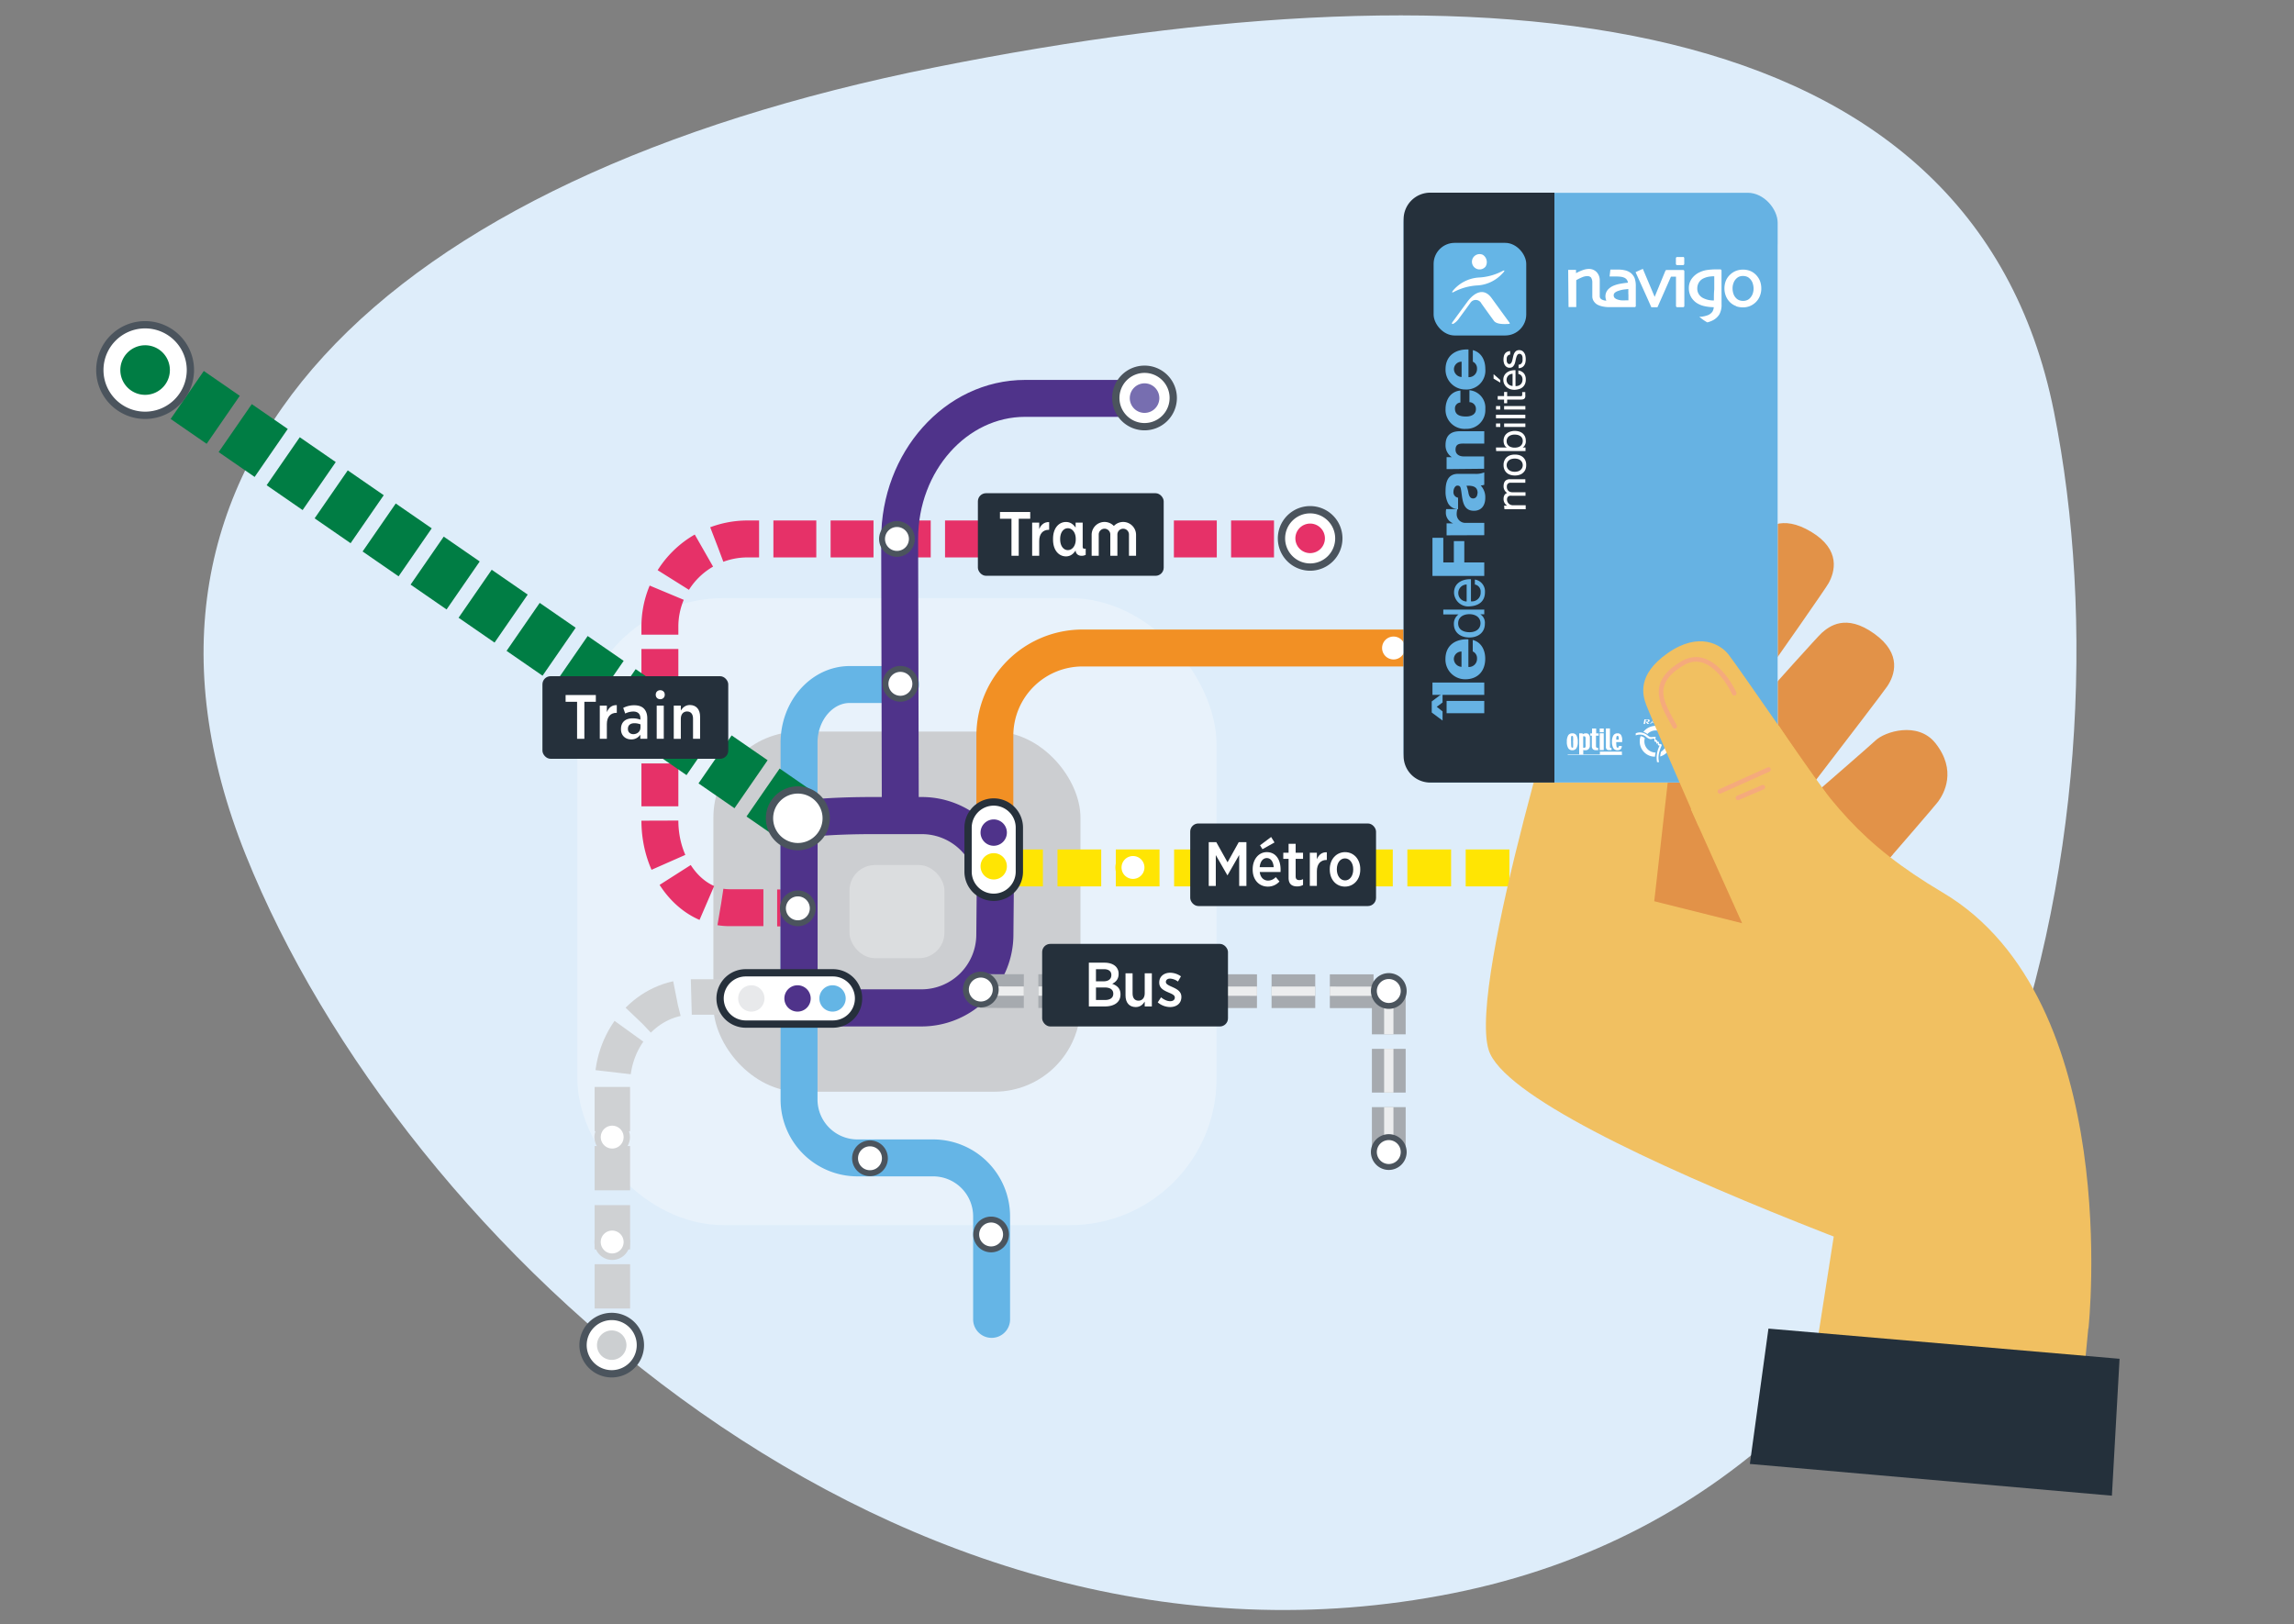 <?xml version="1.0" encoding="utf-8"?>
<svg xmlns="http://www.w3.org/2000/svg" xmlns:xlink="http://www.w3.org/1999/xlink" viewBox="0 0 500 354.07">
  <rect x="0" y="0" width="500" height="354.07" fill="#808080" stroke="none"/>
  <defs>
    <style>.cls-1{fill:#25303b;}.cls-16,.cls-18,.cls-2,.cls-25,.cls-26,.cls-5{fill:#fff;}.cls-3{isolation:isolate;}.cls-4{fill:#deedfa;}.cls-5{opacity:0.3;}.cls-6{fill:#ccced1;}.cls-10,.cls-11,.cls-12,.cls-14,.cls-15,.cls-21,.cls-22,.cls-23,.cls-30,.cls-31,.cls-32,.cls-42,.cls-43,.cls-7,.cls-8,.cls-9{fill:none;}.cls-7{stroke:#f29024;}.cls-14,.cls-15,.cls-21,.cls-42,.cls-43,.cls-7{stroke-linecap:round;}.cls-10,.cls-11,.cls-14,.cls-15,.cls-21,.cls-22,.cls-26,.cls-32,.cls-7{stroke-miterlimit:10;}.cls-10,.cls-11,.cls-14,.cls-15,.cls-32,.cls-7{stroke-width:8.05px;}.cls-8,.cls-9{stroke:#cfd1d3;stroke-width:7.73px;}.cls-12,.cls-30,.cls-31,.cls-43,.cls-8,.cls-9{stroke-linejoin:round;}.cls-9{stroke-dasharray:9.66 3.22;}.cls-10,.cls-11{stroke:#e63168;}.cls-11{stroke-dasharray:9.35 3.12;}.cls-12,.cls-18,.cls-23,.cls-25{stroke:#4b545d;}.cls-12,.cls-23,.cls-25,.cls-26{stroke-width:1.59px;}.cls-13{fill:#cccfd1;}.cls-13,.cls-16,.cls-19,.cls-20,.cls-24,.cls-27,.cls-28,.cls-29,.cls-35,.cls-36{fill-rule:evenodd;}.cls-14{stroke:#65b5e6;}.cls-15,.cls-21{stroke:#4f338a;}.cls-17{fill:#cfd1d3;}.cls-18,.cls-23{stroke-miterlimit:3.86;}.cls-18{stroke-width:1.29px;}.cls-19{fill:#e63168;}.cls-20,.cls-34{fill:#f29024;}.cls-21{stroke-width:8.09px;}.cls-22{stroke:#007d44;stroke-width:12.71px;}.cls-22,.cls-32{stroke-dasharray:9.53 3.18;}.cls-24{fill:#007d44;}.cls-26{stroke:#26303b;}.cls-27{fill:#64b5e5;}.cls-28{fill:#4f338a;}.cls-29{fill:#e8e9eb;}.cls-30{stroke:#a6aaaf;stroke-width:7.36px;}.cls-31{stroke:#ecedee;stroke-width:2.03px;}.cls-32{stroke:#ffe503;}.cls-33,.cls-35{fill:#ffe503;}.cls-36{fill:#776eb0;}.cls-37{fill:#e29248;}.cls-38{fill:#f1c061;}.cls-39{fill:#24303b;}.cls-40{fill:#66b2e3;}.cls-41{fill:#65b5e6;}.cls-42,.cls-43{stroke:#f5aa7c;mix-blend-mode:multiply;}</style>
    <symbol id="Nouveau_symbole" data-name="Nouveau symbole" viewBox="0 0 162 72">
      <rect class="cls-1" width="162" height="72" rx="7.09"/>
      <path class="cls-2" d="M54.46,40.32v-.44C54.46,31.22,59.69,25,66.78,25c7.85,0,12,6.54,12,15.21,0,.38,0,1.26-.06,2.13H60.62c.55,4.85,3.54,7.47,7.31,7.47a9.21,9.21,0,0,0,6.65-3.05l3.22,3.81a13.32,13.32,0,0,1-10.15,4.48C60.24,55.05,54.46,49.37,54.46,40.32Zm18.32-2.23c-.33-4.58-2.4-7.91-6-7.91-3.38,0-5.78,3-6.21,7.91Z"/>
      <path class="cls-2" d="M85.76,47.46V30.83H81.14V25.54h4.62V17.75h6.16v7.79h6.44v5.29H91.92V46.21c0,2.24,1.15,3.16,3.11,3.16a7.07,7.07,0,0,0,3.33-.81v5.07a10.51,10.51,0,0,1-5.13,1.25C89,54.88,85.76,53.08,85.76,47.46Z"/>
      <path class="cls-2" d="M104.27,25.54h6.16v5.68c1.53-3.77,4.31-6.33,8.67-6.11v6.7h-.27c-5,0-8.4,3.28-8.4,9.88V54.45h-6.16Z"/>
      <path class="cls-2" d="M121.67,40.32v-.49C121.67,31.32,127.34,25,135,25s13.25,6.22,13.25,14.78v.49c0,8.5-5.67,14.78-13.36,14.78S121.67,48.88,121.67,40.32Zm20.44-.11v-.33c0-5.39-3-9.43-7.19-9.43s-7.09,4-7.09,9.38v.33c0,5.4,3,9.49,7.2,9.49S142.11,45.61,142.11,40.21Z"/>
      <polygon class="cls-2" points="62.98 22.44 60.88 19.03 70.54 11.79 73.48 16.56 62.98 22.44"/>
      <path class="cls-2" d="M16.14,16.3h6.59l9.82,17.56L42.3,16.3H49V54.46H42.69v-27L32.55,45.14h-.17L22.3,27.59V54.46H16.14Z"/>
    </symbol>
    <symbol id="Nouveau_symbole_1" data-name="Nouveau symbole 1" viewBox="0 0 162 72">
      <rect class="cls-1" width="162" height="72" rx="7.09"/>
      <path class="cls-2" d="M72.67,45V25.63h6.16V43.24c0,4,1.91,6.27,5.13,6.27s5.45-2.4,5.45-6.38V25.63h6.22v28.9H89.41v-4.2c-1.63,2.56-3.92,4.74-7.85,4.74C75.94,55.07,72.67,51.2,72.67,45Z"/>
      <path class="cls-2" d="M100.76,51l2.89-4.42c2.62,2.13,5.4,3.38,8,3.38s4-1.36,4-3.16v-.05c0-2.08-2.24-3-5.68-4.48-4.3-1.85-7.9-3.81-7.9-8.56v-.11c0-5.18,4.14-8.45,9.54-8.45A16.53,16.53,0,0,1,121,28.3l-2.62,4.53a12.83,12.83,0,0,0-6.87-2.57c-2.29,0-3.65,1.26-3.65,2.84v.11c0,1.91,2.29,2.89,5.67,4.41,4.47,2,7.85,4.09,7.85,8.62v.06c0,5.67-4.31,8.77-9.87,8.77A17.07,17.07,0,0,1,100.76,51Z"/>
      <path class="cls-2" d="M40.7,16.38H54.33c4.15,0,7.63,1.15,9.76,3.27a8.71,8.71,0,0,1,2.56,6.43v.17c0,4.69-2.72,7.14-5.61,8.56,4.2,1.47,7.25,4,7.25,9.1v.22c0,6.7-5.45,10.41-13.58,10.41h-14ZM60.33,27.12c0-3.22-2.35-5.07-6.43-5.07h-7V32.63h6.59c4.15,0,6.82-1.86,6.82-5.4ZM54.61,38H46.92v10.9h8c4.36,0,7.08-1.91,7.08-5.4v-.1C62,40,59.4,38,54.61,38Z"/>
    </symbol>
    <symbol id="Nouveau_symbole_3" data-name="Nouveau symbole 3" viewBox="0 0 162 72">
      <rect class="cls-1" width="162" height="72" rx="7.09"/>
      <path class="cls-2" d="M50,25.66h6.16v5.67c1.53-3.76,4.31-6.32,8.67-6.1v6.7h-.27c-5,0-8.4,3.28-8.4,9.87V54.56H50Z"/>
      <path class="cls-2" d="M68.48,46.28V46c0-6.21,4.15-9.27,10.25-9.27a19.58,19.58,0,0,1,6.66,1.15v-1.2c0-3.87-2.29-5.89-6.22-5.89a16.34,16.34,0,0,0-7,1.75l-1.74-4.91A20.46,20.46,0,0,1,80,25.34c3.76,0,6.65,1,8.51,2.94s2.89,4.74,2.89,8.34V54.56H85.33V51a9.19,9.19,0,0,1-8,4.09C72.52,55.11,68.48,51.89,68.48,46.28Zm17-1.42V42a13.9,13.9,0,0,0-5.34-1c-3.55,0-5.62,1.8-5.62,4.86v.1c0,2.89,2,4.53,4.69,4.58C82.72,50.53,85.44,48.13,85.44,44.86Z"/>
      <path class="cls-2" d="M114.49,25.66h6.16v4.26c1.64-2.57,4-4.8,7.91-4.8,5.56,0,8.89,3.92,8.89,10.09V54.56h-6.16V37c0-4-1.91-6.27-5.18-6.27s-5.46,2.4-5.46,6.38v17.5h-6.16Z"/>
      <path class="cls-2" d="M99.62,25.66h6.17v28.9H99.62Z"/>
      <circle class="cls-2" cx="102.71" cy="16.13" r="3.94"/>
      <path class="cls-2" d="M30.2,22.3h-10V16.41H46.55V22.3h-10V54.58H30.2Z"/>
    </symbol>
    <symbol id="Nouveau_symbole_2" data-name="Nouveau symbole 2" viewBox="0 0 162 72">
      <rect class="cls-1" width="162" height="72" rx="7.09"/>
      <path class="cls-2" d="M53.47,31.3V25.63H47.31v28.9h6.16V41.77c0-6.6,3.38-9.87,8.4-9.87h.27V25.19C57.78,25,55,27.54,53.47,31.3Z"/>
      <path class="cls-2" d="M91.37,46.51V25.63H85.21V30c-1.74-2.51-4.25-4.91-8.45-4.91-5.84,0-11.23,4.91-11.23,14.67v.71c0,9.76,5.45,14.61,11.23,14.61,4.14,0,6.65-2.39,8.45-5.18,0,2.57,2,4.67,5.17,4.67a9.2,9.2,0,0,0,1-.05l0,0v0A7.44,7.44,0,0,0,94,53.73v-5.4a4.73,4.73,0,0,1-.94.11C91.84,48.44,91.37,47.91,91.37,46.51ZM78.45,49.62c-3.71,0-6.71-3.54-6.71-9.32v-.44c0-5.83,3-9.32,6.71-9.32s6.87,3.59,6.87,9.27v.54C85.32,46,82.16,49.62,78.45,49.62Z"/>
      <polygon class="cls-2" points="19.25 22.27 29.28 22.27 29.28 54.54 35.6 54.54 35.6 22.27 45.63 22.27 45.63 16.38 19.25 16.38 19.25 22.27"/>
      <path class="cls-2" d="M126.67,25.06a11.21,11.21,0,0,0-8.13,3.51,11.21,11.21,0,0,0-19.36,7.72V54.53h6.18V36a5,5,0,0,1,10.09,0V54.53h6.18V36a5,5,0,0,1,10.09,0V54.53h6.18V36.29A11.25,11.25,0,0,0,126.67,25.06Z"/>
    </symbol>
  </defs>
  <g class="cls-3">
    <g id="Calque_1" data-name="Calque 1">
      <path class="cls-4" d="M53.56,186.37C19.35,101.09,83.09,38.81,203.82,14.67S429.82.4,447.68,89.75s-10.25,233.41-131,257.54S87.78,271.65,53.56,186.37Z"/>
      <rect class="cls-5" x="125.84" y="130.37" width="139.32" height="136.69" rx="31.96"/>
      <rect class="cls-6" x="155.49" y="159.47" width="80.01" height="78.5" rx="18.76"/>
      <rect class="cls-5" x="185.15" y="188.56" width="20.7" height="20.31" rx="5.56"/>
      <path class="cls-7" d="M216.84,189.19V160.31a19.11,19.11,0,0,1,19.06-19.06h86c10.48,0,19.05-7.3,19.05-16.23V108.8"/>
      <line class="cls-8" x1="133.47" y1="293.22" x2="133.47" y2="288.45"/>
      <path class="cls-9" d="M133.47,285.23V236.38c0-10.48,7.85-19.06,17.44-19.06H162"/>
      <path class="cls-8" d="M163.58,217.32h4.76"/>
      <line class="cls-10" x1="285.56" y1="117.48" x2="280.8" y2="117.48"/>
      <path class="cls-11" d="M277.68,117.48H162.89a19.11,19.11,0,0,0-19.06,19.06v42.32c0,10.48,6.82,19,15.16,19h8.85"/>
      <path class="cls-10" d="M169.39,197.91h4.77"/>
      <path class="cls-2" d="M139.58,293.22a6.25,6.25,0,1,1-6.25-6.26,6.25,6.25,0,0,1,6.25,6.26"/>
      <path class="cls-12" d="M139.58,293.22a6.25,6.25,0,1,1-6.25-6.26A6.25,6.25,0,0,1,139.58,293.22Z"/>
      <path class="cls-13" d="M130.12,293.22a3.21,3.21,0,1,1,3.21,3.21,3.21,3.21,0,0,1-3.21-3.21"/>
      <path class="cls-14" d="M196.27,149.21H185.21c-6.08,0-11.05,5.71-11.05,12.7v77.78a12.74,12.74,0,0,0,12.7,12.71h16.56a12.75,12.75,0,0,1,12.71,12.7V287.6"/>
      <path class="cls-15" d="M196.23,177.78l-.14-60.32c0-16.84,12.26-30.62,27.34-30.62h27.41"/>
      <path class="cls-16" d="M131.8,250.6a3.18,3.18,0,1,0-1.1-4.36A3.18,3.18,0,0,0,131.8,250.6Z"/>
      <path class="cls-17" d="M130.11,245.89a3.87,3.87,0,1,1,1.34,5.3,3.86,3.86,0,0,1-1.34-5.3Zm4.6-.16a2.49,2.49,0,1,0,1.14,1.54A2.48,2.48,0,0,0,134.71,245.73Z"/>
      <path class="cls-16" d="M131.8,273.47a3.18,3.18,0,1,0-1.1-4.37A3.19,3.19,0,0,0,131.8,273.47Z"/>
      <path class="cls-17" d="M130.11,268.75a3.86,3.86,0,0,1,5.3-1.33,3.8,3.8,0,0,1,1.77,2.37,3.87,3.87,0,1,1-7.07-1Zm4.6-.15a2.49,2.49,0,0,0-3.7,2.74,2.54,2.54,0,0,0,1.14,1.54,2.51,2.51,0,0,0,3.42-.87,2.48,2.48,0,0,0-.86-3.41Z"/>
      <path class="cls-18" d="M186.37,252.48a3.25,3.25,0,1,1,3.25,3.25,3.24,3.24,0,0,1-3.25-3.25"/>
      <path class="cls-18" d="M212.77,269.09a3.25,3.25,0,1,1,3.26,3.25,3.25,3.25,0,0,1-3.26-3.25"/>
      <path class="cls-18" d="M192.25,117.48a3.25,3.25,0,1,1,3.25,3.25,3.25,3.25,0,0,1-3.25-3.25"/>
      <path class="cls-18" d="M193,149.06a3.25,3.25,0,1,1,3.25,3.25,3.25,3.25,0,0,1-3.25-3.25"/>
      <path class="cls-2" d="M291.81,117.36a6.25,6.25,0,1,1-6.25-6.25,6.25,6.25,0,0,1,6.25,6.25"/>
      <path class="cls-12" d="M291.81,117.36a6.25,6.25,0,1,1-6.25-6.25A6.25,6.25,0,0,1,291.81,117.36Z"/>
      <path class="cls-19" d="M282.34,117.36a3.22,3.22,0,1,1,3.22,3.21,3.22,3.22,0,0,1-3.22-3.21"/>
      <path class="cls-2" d="M347.17,108.79a6.26,6.26,0,1,1-6.26-6.25,6.26,6.26,0,0,1,6.26,6.25"/>
      <path class="cls-12" d="M347.17,108.79a6.26,6.26,0,1,1-6.26-6.25A6.26,6.26,0,0,1,347.17,108.79Z"/>
      <path class="cls-20" d="M337.7,108.8a3.21,3.21,0,1,1,3.21,3.21,3.22,3.22,0,0,1-3.21-3.21"/>
      <path class="cls-21" d="M216.84,203.7a16,16,0,0,1-16,16H175.31a1.07,1.07,0,0,1-1.15-1V179.09c0-.72,7.18-1.31,16-1.31h10.77a16,16,0,0,1,16,16Z"/>
      <line class="cls-22" x1="174.16" y1="178.17" x2="31.56" y2="79.71"/>
      <path class="cls-16" d="M31.63,70.79a9.87,9.87,0,1,1-9.87,9.87,9.87,9.87,0,0,1,9.87-9.87"/>
      <path class="cls-23" d="M31.63,70.79a9.87,9.87,0,1,1-9.87,9.87A9.87,9.87,0,0,1,31.63,70.79Z"/>
      <path class="cls-24" d="M36.5,78.34a5.4,5.4,0,1,1-7.19-2.55,5.38,5.38,0,0,1,7.19,2.55"/>
      <path class="cls-25" d="M167.72,178.37a6.18,6.18,0,1,1,6.18,6.18A6.18,6.18,0,0,1,167.72,178.37Z"/>
      <path class="cls-26" d="M181.54,223.23h-19a5.59,5.59,0,0,1,0-11.18h19a5.59,5.59,0,1,1,0,11.18"/>
      <path class="cls-27" d="M181.46,220.51a2.87,2.87,0,1,1,2.87-2.87,2.87,2.87,0,0,1-2.87,2.87"/>
      <path class="cls-28" d="M173.83,220.51a2.87,2.87,0,1,1,2.87-2.87,2.86,2.86,0,0,1-2.87,2.87"/>
      <path class="cls-29" d="M163.76,220.51a2.87,2.87,0,1,1,2.87-2.87,2.87,2.87,0,0,1-2.87,2.87"/>
      <line class="cls-30" x1="213.62" y1="216.03" x2="223.15" y2="216.04"/>
      <line class="cls-31" x1="213.62" y1="216.03" x2="223.15" y2="216.04"/>
      <line class="cls-30" x1="226.32" y1="216.04" x2="235.85" y2="216.04"/>
      <line class="cls-31" x1="226.32" y1="216.04" x2="235.85" y2="216.04"/>
      <line class="cls-30" x1="239.03" y1="216.04" x2="248.56" y2="216.05"/>
      <line class="cls-31" x1="239.03" y1="216.04" x2="248.56" y2="216.05"/>
      <line class="cls-30" x1="251.73" y1="216.05" x2="261.26" y2="216.05"/>
      <line class="cls-31" x1="251.73" y1="216.05" x2="261.26" y2="216.05"/>
      <line class="cls-30" x1="264.44" y1="216.05" x2="273.97" y2="216.06"/>
      <line class="cls-31" x1="264.44" y1="216.05" x2="273.97" y2="216.06"/>
      <line class="cls-30" x1="277.15" y1="216.06" x2="286.67" y2="216.06"/>
      <line class="cls-31" x1="277.15" y1="216.06" x2="286.67" y2="216.06"/>
      <line class="cls-30" x1="289.85" y1="216.06" x2="299.38" y2="216.07"/>
      <line class="cls-31" x1="289.85" y1="216.06" x2="299.38" y2="216.07"/>
      <polyline class="cls-30" points="302.56 216.07 302.7 216.07 302.7 216.07 302.7 225.46"/>
      <polyline class="cls-31" points="302.56 216.07 302.7 216.07 302.7 216.07 302.7 225.46"/>
      <line class="cls-30" x1="302.7" y1="228.63" x2="302.7" y2="238.16"/>
      <line class="cls-31" x1="302.7" y1="228.63" x2="302.7" y2="238.16"/>
      <line class="cls-30" x1="302.7" y1="241.34" x2="302.7" y2="250.87"/>
      <line class="cls-31" x1="302.7" y1="241.34" x2="302.7" y2="250.87"/>
      <path class="cls-18" d="M211.48,218a3.25,3.25,0,1,1,4.59,0,3.24,3.24,0,0,1-4.59,0"/>
      <path class="cls-18" d="M300.4,218.31a3.25,3.25,0,1,1,4.6,0,3.24,3.24,0,0,1-4.6,0"/>
      <path class="cls-18" d="M255.86,218.31a3.25,3.25,0,1,1,4.6,0,3.25,3.25,0,0,1-4.6,0"/>
      <path class="cls-18" d="M300.4,253.42a3.25,3.25,0,1,1,4.6,0,3.24,3.24,0,0,1-4.6,0"/>
      <line class="cls-32" x1="341.7" y1="189.19" x2="216.57" y2="189.19"/>
      <path class="cls-16" d="M339.58,191a3.18,3.18,0,1,1,4.37,1.1A3.19,3.19,0,0,1,339.58,191Z"/>
      <path class="cls-33" d="M341.37,193.11a3.87,3.87,0,0,1-1-7.07,3.79,3.79,0,0,1,2.92-.43,3.87,3.87,0,1,1-1.88,7.5Zm1.55-6.17a2.5,2.5,0,0,0-2.75,3.7,2.49,2.49,0,1,0,2.75-3.7Z"/>
      <path class="cls-16" d="M301,142.88a3.18,3.18,0,1,1,4.36,1.1A3.19,3.19,0,0,1,301,142.88Z"/>
      <path class="cls-34" d="M302.79,145a3.82,3.82,0,0,1-2.37-1.76,3.87,3.87,0,0,1,4.26-5.74,3.8,3.8,0,0,1,2.37,1.77,3.86,3.86,0,0,1-1.33,5.3A3.81,3.81,0,0,1,302.79,145Zm1.55-6.17a2.49,2.49,0,0,0-1.21,4.84,2.43,2.43,0,0,0,1.88-.28,2.49,2.49,0,0,0-.67-4.56Z"/>
      <path class="cls-16" d="M244.25,190.72a3.18,3.18,0,1,1,4.36,1.1A3.17,3.17,0,0,1,244.25,190.72Z"/>
      <path class="cls-33" d="M246,192.84a3.87,3.87,0,0,1-1-7.07,3.81,3.81,0,0,1,2.93-.43,3.87,3.87,0,1,1-1.89,7.5Zm1.55-6.17a2.5,2.5,0,0,0-2.75,3.7,2.54,2.54,0,0,0,1.54,1.14,2.48,2.48,0,0,0,1.88-.28,2.49,2.49,0,0,0-.67-4.56Z"/>
      <path class="cls-26" d="M222.18,180.38V190A5.59,5.59,0,0,1,211,190v-9.59a5.59,5.59,0,1,1,11.18,0Z"/>
      <path class="cls-28" d="M219.46,181.5a2.87,2.87,0,1,1-2.87-2.88,2.86,2.86,0,0,1,2.87,2.88"/>
      <path class="cls-35" d="M219.46,188.84a2.87,2.87,0,1,1-2.87-2.87,2.86,2.86,0,0,1,2.87,2.87"/>
      <path class="cls-18" d="M170.65,198a3.25,3.25,0,1,1,3.25,3.25,3.25,3.25,0,0,1-3.25-3.25"/>
      <use width="162" height="72" transform="translate(259.42 179.5) scale(0.25)" xlink:href="#Nouveau_symbole"/>
      <use width="162" height="72" transform="translate(227.15 205.75) scale(0.25)" xlink:href="#Nouveau_symbole_1"/>
      <use width="162" height="72" transform="translate(118.23 147.4) scale(0.25)" xlink:href="#Nouveau_symbole_3"/>
      <use width="162" height="72" transform="translate(213.14 107.51) scale(0.25)" xlink:href="#Nouveau_symbole_2"/>
      <path class="cls-2" d="M255.72,86.74a6.26,6.26,0,1,1-6.26-6.25,6.25,6.25,0,0,1,6.26,6.25"/>
      <path class="cls-12" d="M255.72,86.74a6.26,6.26,0,1,1-6.26-6.25A6.25,6.25,0,0,1,255.72,86.74Z"/>
      <path class="cls-36" d="M246.25,86.74A3.22,3.22,0,1,1,249.46,90a3.21,3.21,0,0,1-3.21-3.22"/>
      <polygon class="cls-37" points="412.55 186.18 377.6 226.69 325.8 226.99 337.2 172.75 412.55 186.18"/>
      <path class="cls-37" d="M362.56,178.6s34.68-49.09,36-51.48,2.79-7.24-3.78-11.19-9.92-.77-11.4.75-46.2,56.07-46.2,56.07Z"/>
      <path class="cls-37" d="M380,190.58s29.83-38.71,31.36-41,3.37-7-2.86-11.46-9.83-1.56-11.42-.17-36.15,40.26-36.15,40.26Z"/>
      <path class="cls-37" d="M370,195.15s36.83-31.87,38.81-33.76,9.15-4.21,13,.56c4.79,6,1.88,11.08.62,12.79s-32,37-32,37Z"/>
      <path class="cls-38" d="M364,166.85s3.41-43.18,3.62-45.91-.49-7.74-8.11-8.59-9.34,3.45-10,5.45-7.95,27.41-7.95,27.41Z"/>
      <path class="cls-38" d="M368.53,176.39l11.18,24.85-19.15-4.79,6-52.86c-15.36-2.75-11.83-2-23.27-4.06,0,0-23.4,74.41-18.83,89.31,6,19.54,130.74,60.77,130.74,60.77S463,218,423.44,194.56c-18.12-10.74-24.86-19.87-35.75-36.42C376.34,163.76,378.3,171.71,368.53,176.39Z"/>
      <polygon class="cls-38" points="455.21 289.08 452.47 317.73 392.94 312.65 399.7 269.43 455.21 289.08"/>
      <polygon class="cls-39" points="385.45 289.61 461.98 296.19 460.31 326.03 381.4 319.11 385.45 289.61"/>
      <rect class="cls-2" x="305.93" y="42.02" width="81.53" height="128.56" rx="12"/>
      <rect class="cls-40" x="305.93" y="42.02" width="81.53" height="128.56" rx="6.54"/>
      <path class="cls-1" d="M338.8,170.58H311.71a5.8,5.8,0,0,1-5.78-5.78V47.8A5.8,5.8,0,0,1,311.71,42H338.8Z"/>
      <rect class="cls-41" x="312.47" y="52.94" width="20.19" height="20.19" rx="4.59"/>
      <path class="cls-2" d="M323.8,58.1a1.67,1.67,0,1,1-.61-2.56,1.89,1.89,0,0,1,.61,2.56"/>
      <path class="cls-2" d="M325.13,65c-1.73-2.42-3.85-1.18-5.28.75-1.13,1.53-2.09,2.85-3.27,4.47-.27.38-.06.51.32.28A3.9,3.9,0,0,0,318,69.42c.49-.67,1.71-2.33,2.47-3.38a1.38,1.38,0,0,1,2.42.12c.81,1.13,1.82,2.55,2.72,3.77.62.85,2.49.72,3.31.67.14,0,.19-.12.12-.22Z"/>
      <path class="cls-2" d="M327.46,59.09a12.42,12.42,0,0,1-5.25,1.41,8,8,0,0,0-5.3,2.6c-.43.46-.62.86,0,.52a12.57,12.57,0,0,1,5.25-1.41,8,8,0,0,0,5.3-2.6C327.94,59.15,328.13,58.75,327.46,59.09Z"/>
      <path class="cls-2" d="M366.83,58.85h-3.56A.34.34,0,0,0,363,59h0l-2.35,5.71-2.58-6.11-1.58.72.1.23,2.21,4.9c.58,1.29,1,2.24,1.12,2.52h1.34l1.18-2.66,1.76-4h1.1v6.37a.27.27,0,0,0,.28.28h1.27a.27.27,0,0,0,.27-.28V59.13A.28.28,0,0,0,366.83,58.85Zm0-2.83h-1.28a.28.28,0,0,0-.27.28v1.21a.28.28,0,0,0,.27.28h1.28a.28.28,0,0,0,.27-.28v-1.2A.28.28,0,0,0,366.83,56Z"/>
      <path class="cls-2" d="M341.88,66.94h1.68s0-3.14,0-3.58,0-1,0-1.51v-.78a9.66,9.66,0,0,1,1.25-.62,3,3,0,0,1,1.06-.26,1.13,1.13,0,0,1,.91.3,2,2,0,0,1,.28,1.12c0,.23,0,.61,0,1.14v1.93s0,0,0,0a1.89,1.89,0,0,0,.26.89,2.38,2.38,0,0,0,.8.81,4.24,4.24,0,0,0,1.23.43,6.89,6.89,0,0,0,1.48.14h5.45a.28.28,0,0,0,.26-.19.28.28,0,0,0,0-.09v0h0V66.6c0-.06,0-.23,0-1s0-1.84,0-3.11a5.4,5.4,0,0,0-.23-1.79,2.87,2.87,0,0,0-.73-1.08,3.13,3.13,0,0,0-1.28-.67,6.69,6.69,0,0,0-1.68-.19h-.95l-.46,0-.21,0-.18,1.51.3,0,.66,0,.57,0a7.92,7.92,0,0,1,.93.06,2.67,2.67,0,0,1,.69.18,1.34,1.34,0,0,1,.63.49,1.52,1.52,0,0,1,.23.62c-.61.06-1.17.14-1.67.23a7.33,7.33,0,0,0-1.38.39,3.46,3.46,0,0,0-1.35.93,2.21,2.21,0,0,0-.51,1.42,2.26,2.26,0,0,0,.2.94l-.17,0a2,2,0,0,1-.64-.16,1.12,1.12,0,0,1-.49-.34.82.82,0,0,1-.14-.47h0V64c0-.3,0-.67,0-1.14s0-1,0-1.68a2.59,2.59,0,0,0-.67-1.86,2.33,2.33,0,0,0-1.76-.7,4.09,4.09,0,0,0-1.27.26,9.34,9.34,0,0,0-1.47.67v-.73h-1.71Zm13.05-2.78c0,.45,0,.81,0,1.07v.24h-.59a9,9,0,0,1-.94,0,3.47,3.47,0,0,1-.78-.16,1.67,1.67,0,0,1-.68-.36.82.82,0,0,1-.22-.6.71.71,0,0,1,.26-.55,2,2,0,0,1,.68-.37A6,6,0,0,1,354,63.1l.91-.1v1.16Z"/>
      <path class="cls-2" d="M378.44,66.73A3.65,3.65,0,0,1,377.2,66h0a3.85,3.85,0,0,1-1-1.4h0a4.45,4.45,0,0,1-.34-1.73h0a4.54,4.54,0,0,1,.29-1.63h0a3.76,3.76,0,0,1,.91-1.34h0a4,4,0,0,1,1.28-.84h0a4.27,4.27,0,0,1,1.55-.29h0a4.3,4.3,0,0,1,1.54.27h0a3.65,3.65,0,0,1,1.24.81h0a4.1,4.1,0,0,1,.93,1.38h0a4.71,4.71,0,0,1,.29,1.66h0a4.3,4.3,0,0,1-.34,1.7h0a3.78,3.78,0,0,1-1,1.41h0a3.94,3.94,0,0,1-1.2.74h0a4,4,0,0,1-1.5.26h0a4.4,4.4,0,0,1-1.47-.25Zm.66-6.44a1.94,1.94,0,0,0-.66.45h0a2.36,2.36,0,0,0-.59.92h0a3.18,3.18,0,0,0-.22,1.19h0a3.69,3.69,0,0,0,.22,1.28h0a2.46,2.46,0,0,0,.7,1h0a1.86,1.86,0,0,0,.62.34h0a2.25,2.25,0,0,0,.74.12h0a2.16,2.16,0,0,0,.81-.14h0a1.76,1.76,0,0,0,.65-.41h0a2.66,2.66,0,0,0,.62-.94h0a3.29,3.29,0,0,0,.22-1.17h0a3.88,3.88,0,0,0-.22-1.26h0a2.41,2.41,0,0,0-.68-1h0a1.62,1.62,0,0,0-.62-.38h0a2.17,2.17,0,0,0-.76-.13h0a2,2,0,0,0-.83.14Z"/>
      <path class="cls-2" d="M375.22,63.1c0-.82,0-1.68,0-2.58V59a.27.27,0,0,0-.25-.28h-.87a13.56,13.56,0,0,0-2.07.14,5.6,5.6,0,0,0-1.61.5,4.39,4.39,0,0,0-1.68,1.38,3.46,3.46,0,0,0-.64,2,4,4,0,0,0,.45,1.94A4,4,0,0,0,369.75,66a5,5,0,0,0,1.74.73,9.41,9.41,0,0,0,1.94.23h.1a2.1,2.1,0,0,1-.31,1,2.27,2.27,0,0,1-1.14.8,6,6,0,0,1-1.24.28l-.45,0a8.54,8.54,0,0,0,1.74,1.23,5.72,5.72,0,0,0,1.23-.46,3.66,3.66,0,0,0,1.39-1.28,4.28,4.28,0,0,0,.48-2.19c0-.48,0-1,0-1.58Zm-1.66,1.79c0,.27,0,.47,0,.61h0a5.57,5.57,0,0,1-1.25-.13,5.06,5.06,0,0,1-1-.35,2.37,2.37,0,0,1-1-.84,2.2,2.2,0,0,1-.37-1.31,2.46,2.46,0,0,1,.38-1.34,2.29,2.29,0,0,1,1.09-.9,4.31,4.31,0,0,1,1.07-.32,7.6,7.6,0,0,1,1.16-.09c0,.51,0,1,0,1.48v1.38C373.57,63.78,373.56,64.38,373.56,64.89Z"/>
      <path class="cls-2" d="M327.83,110.23h.68a1.69,1.69,0,0,1-.79-1.5,1.66,1.66,0,0,1,.18-.78,1,1,0,0,1,.61-.49,1.57,1.57,0,0,1-.58-.62,1.68,1.68,0,0,1-.21-.83,2.49,2.49,0,0,1,.08-.64,1.43,1.43,0,0,1,.23-.48,1.1,1.1,0,0,1,.42-.31,1.44,1.44,0,0,1,.61-.12h3.4v.77h-3a2.6,2.6,0,0,0-.4,0,.89.89,0,0,0-.33.14.67.67,0,0,0-.22.27,1.17,1.17,0,0,0-.08.45,1.23,1.23,0,0,0,.32.89,1.21,1.21,0,0,0,.87.32h2.88v.76h-3a2.59,2.59,0,0,0-.41,0,1.22,1.22,0,0,0-.33.14.71.71,0,0,0-.21.27,1,1,0,0,0-.08.42,1.15,1.15,0,0,0,.14.57,1.24,1.24,0,0,0,.32.39,1.06,1.06,0,0,0,.39.21,1,1,0,0,0,.34.07h2.88V111h-4.63Z"/>
      <path class="cls-2" d="M329.19,103.5a2,2,0,0,1-1.28-1.13,2.3,2.3,0,0,1-.19-1,2.24,2.24,0,0,1,.19-1,2.05,2.05,0,0,1,.51-.71,2.32,2.32,0,0,1,.77-.43,3.32,3.32,0,0,1,1-.14,3.21,3.21,0,0,1,1,.14,2.18,2.18,0,0,1,.76.43,2.08,2.08,0,0,1,.52.71,2.4,2.4,0,0,1,.18,1,2.47,2.47,0,0,1-.18,1,2,2,0,0,1-.52.7,1.91,1.91,0,0,1-.76.43,2.91,2.91,0,0,1-1,.15A3,3,0,0,1,329.19,103.5Zm1.71-.77a1.56,1.56,0,0,0,.54-.31,1.38,1.38,0,0,0,.34-.46,1.34,1.34,0,0,0,.12-.56,1.31,1.31,0,0,0-.12-.56,1.28,1.28,0,0,0-.34-.46,1.42,1.42,0,0,0-.54-.31,2.61,2.61,0,0,0-1.5,0,1.55,1.55,0,0,0-.55.31,1.28,1.28,0,0,0-.34.46,1.31,1.31,0,0,0-.12.56,1.34,1.34,0,0,0,.12.56,1.38,1.38,0,0,0,.34.46,1.72,1.72,0,0,0,.55.31,2.61,2.61,0,0,0,1.5,0Z"/>
      <path class="cls-2" d="M326.06,97.55h2.39a1.21,1.21,0,0,1-.56-.6,2.26,2.26,0,0,1-.17-.88,2.13,2.13,0,0,1,.2-.94,1.91,1.91,0,0,1,.53-.66,2.22,2.22,0,0,1,.78-.4,3.12,3.12,0,0,1,.93-.14,3.48,3.48,0,0,1,.93.13,2.26,2.26,0,0,1,.77.4,2,2,0,0,1,.51.66,2.12,2.12,0,0,1,.19.93,1.82,1.82,0,0,1,0,.38,2.17,2.17,0,0,1-.11.42,2.56,2.56,0,0,1-.22.39,1.5,1.5,0,0,1-.35.31h.62v.77h-6.4Zm3.41-2.73a1.55,1.55,0,0,0-.55.26,1.16,1.16,0,0,0-.38.44,1.36,1.36,0,0,0-.15.65,1.33,1.33,0,0,0,.15.65,1.54,1.54,0,0,0,.4.44,1.76,1.76,0,0,0,.56.24,2.29,2.29,0,0,0,.64.08,2.84,2.84,0,0,0,.66-.08,1.68,1.68,0,0,0,.56-.25,1.35,1.35,0,0,0,.39-.46,1.38,1.38,0,0,0,.15-.67,1.24,1.24,0,0,0-.16-.66,1.15,1.15,0,0,0-.4-.42,1.81,1.81,0,0,0-.57-.24,3.71,3.71,0,0,0-.67-.07A2.28,2.28,0,0,0,329.47,94.82Z"/>
      <path class="cls-2" d="M327,93.07h-.93v-.76H327Zm.84-.76h4.63v.76h-4.63Z"/>
      <path class="cls-2" d="M326.06,90.41h6.4v.76h-6.4Z"/>
      <path class="cls-2" d="M327,89.27h-.93v-.76H327Zm.84-.76h4.63v.76h-4.63Z"/>
      <path class="cls-2" d="M327.83,85.44h.67v.92h2.88l.21,0a.21.21,0,0,0,.13-.09.38.38,0,0,0,.06-.17c0-.08,0-.17,0-.29v-.35h.67V86a2.51,2.51,0,0,1,0,.51.82.82,0,0,1-.15.34.65.65,0,0,1-.3.19,1.86,1.86,0,0,1-.52.06H328.5v.79h-.67v-.79h-1.39v-.76h1.39Z"/>
      <path class="cls-2" d="M332.17,81.41a2.09,2.09,0,0,1,.39,1.3,2.4,2.4,0,0,1-.18,1,1.91,1.91,0,0,1-.5.68,2.06,2.06,0,0,1-.77.42,4.27,4.27,0,0,1-1,.16,3,3,0,0,1-1-.16,2.34,2.34,0,0,1-.76-.46,2.07,2.07,0,0,1-.68-1.56,1.86,1.86,0,0,1,.91-1.68,2.32,2.32,0,0,1,.86-.34,3.89,3.89,0,0,1,.88-.08v3.47a1.81,1.81,0,0,0,.58-.07,1.4,1.4,0,0,0,.48-.26,1.13,1.13,0,0,0,.34-.46,1.6,1.6,0,0,0,.13-.65,1.33,1.33,0,0,0-.23-.8,1.06,1.06,0,0,0-.68-.4v-.76A1.92,1.92,0,0,1,332.17,81.41Zm-3,.18a1.34,1.34,0,0,0-.42.28,1.17,1.17,0,0,0-.27.41,1.27,1.27,0,0,0-.11.52,1.33,1.33,0,0,0,.11.54,1,1,0,0,0,.28.4,1.22,1.22,0,0,0,.41.27,1.46,1.46,0,0,0,.51.12V81.47A1.46,1.46,0,0,0,329.19,81.59Zm-3.63.94,1.45.87v-.58l-1.45-1.26Z"/>
      <path class="cls-2" d="M331.43,79.38a.9.9,0,0,0,.27-.28,1.28,1.28,0,0,0,.15-.4,2.14,2.14,0,0,0,0-.45,2.4,2.4,0,0,0,0-.37,1.34,1.34,0,0,0-.1-.37.71.71,0,0,0-.21-.27.56.56,0,0,0-.35-.11.51.51,0,0,0-.45.23,1.72,1.72,0,0,0-.25.56c-.06.22-.12.46-.17.73a4.12,4.12,0,0,1-.21.73,1.76,1.76,0,0,1-.39.56,1,1,0,0,1-.7.22,1,1,0,0,1-.6-.16,1.21,1.21,0,0,1-.41-.4,1.65,1.65,0,0,1-.23-.56,2.55,2.55,0,0,1-.08-.61,3.26,3.26,0,0,1,.07-.72,1.55,1.55,0,0,1,.23-.59,1.19,1.19,0,0,1,.45-.41,1.75,1.75,0,0,1,.7-.18v.76a.71.71,0,0,0-.37.12.82.82,0,0,0-.24.25,1.15,1.15,0,0,0-.13.34,2.21,2.21,0,0,0,0,.37,2,2,0,0,0,0,.34,1.35,1.35,0,0,0,.09.32.71.71,0,0,0,.18.23.46.46,0,0,0,.29.09.4.4,0,0,0,.33-.14,1.1,1.1,0,0,0,.22-.35,4,4,0,0,0,.14-.48l.12-.54a5.12,5.12,0,0,1,.15-.56,1.8,1.8,0,0,1,.24-.48,1.24,1.24,0,0,1,.37-.35,1.19,1.19,0,0,1,.56-.13,1.28,1.28,0,0,1,.7.18,1.38,1.38,0,0,1,.44.46,1.65,1.65,0,0,1,.24.63,3.42,3.42,0,0,1,.07.71,3.47,3.47,0,0,1-.08.73,1.83,1.83,0,0,1-.27.62,1.33,1.33,0,0,1-.48.43,1.6,1.6,0,0,1-.73.18V79.5A.94.94,0,0,0,331.43,79.38Z"/>
      <path class="cls-40" d="M314.42,155.07v2l-2.36-1.76v-2.41l2.36-1.77v2l-1.27.94Zm.88.4v-2.69h8.21v2.69Z"/>
      <rect class="cls-40" x="312.22" y="148.78" width="11.29" height="2.69"/>
      <path class="cls-40" d="M320.06,145.39a1.76,1.76,0,0,0,1.87-1.84A1.59,1.59,0,0,0,321,142V139.5c1.9.49,2.72,2.25,2.72,4.08,0,2.68-1.61,4.49-4.36,4.49a4.3,4.3,0,0,1-4.31-4.42c0-3,2.21-4.41,5-4.29v6m-1.5-3.34a1.66,1.66,0,0,0-1.67,1.6,1.77,1.77,0,0,0,1.67,1.74Z"/>
      <path class="cls-40" d="M323.51,132.84v1.06h-.87v0a2.17,2.17,0,0,1,1,2.06c0,2-1.57,3-3.39,3s-3.36-1-3.36-2.94a2.46,2.46,0,0,1,1-2.08v0h-3.31v-1.06h8.9m-.79,3c0-1.42-1.22-2-2.43-2s-2.44.57-2.44,2,1.23,1.93,2.49,1.93,2.38-.62,2.38-2"/>
      <path class="cls-40" d="M321.46,126.33a2.6,2.6,0,0,1,2.2,2.75c0,2.06-1.42,3-3.39,3.1a3.1,3.1,0,0,1-3.35-3c0-2.28,2.13-3,3.69-2.92v4.82a1.89,1.89,0,0,0,2.11-2,1.55,1.55,0,0,0-1.26-1.67v-1m-1.79,1a1.85,1.85,0,0,0-1.82,1.86,1.82,1.82,0,0,0,1.82,1.84Z"/>
      <polygon class="cls-40" points="312.22 125.54 312.22 117.23 314.58 117.23 314.58 122.6 316.88 122.6 316.88 117.95 319.16 117.95 319.16 122.6 323.51 122.6 323.51 125.54 312.22 125.54"/>
      <path class="cls-40" d="M315.3,116.69v-2.61h1.44v0a2.48,2.48,0,0,1-1.6-2.47,2.76,2.76,0,0,1,.07-.63h2.45a3.57,3.57,0,0,0-.16,1,1.89,1.89,0,0,0,1.95,2h4.06v2.68Z"/>
      <path class="cls-40" d="M317.83,111a2.54,2.54,0,0,1-2.2-1.28,5.51,5.51,0,0,1-.56-2.61c0-1.94.42-3.82,2.75-3.82h3.59a4.73,4.73,0,0,0,2.1-.32v2.71a3.47,3.47,0,0,1-.78.15,3.71,3.71,0,0,1,1,2.71c0,1.56-.78,2.8-2.48,2.8-2.67,0-2.46-2.91-2.84-4.78-.1-.46-.25-.71-.76-.71s-.85.74-.85,1.29a1.2,1.2,0,0,0,1,1.35V111m4.26-3.48c0-1.27-.73-1.7-2.42-1.64a8.06,8.06,0,0,1,.44,1.66c.14.6.39,1.11,1,1.11s.94-.52.94-1.13"/>
      <path class="cls-40" d="M315.3,102.26V99.65h1.13v0A3.07,3.07,0,0,1,315.07,97c0-2.74,2-3,3.17-3h5.27v2.69h-4c-1.12,0-2.26-.13-2.26,1.35,0,1,.85,1.45,1.75,1.45h4.48v2.69Z"/>
      <path class="cls-40" d="M318.31,87.74a1.27,1.27,0,0,0-1.19,1.31c0,1.51,1.28,1.74,2.42,1.74s2.15-.46,2.15-1.59a1.45,1.45,0,0,0-1.41-1.54v-2.6a3.83,3.83,0,0,1,3.46,4.12,4.08,4.08,0,0,1-4.2,4.3,4.15,4.15,0,0,1-4.47-4.3c0-2,1.07-3.86,3.24-4.05Z"/>
      <path class="cls-40" d="M320.06,82.21a1.76,1.76,0,0,0,1.87-1.84,1.6,1.6,0,0,0-.91-1.53V76.32c1.9.5,2.72,2.25,2.72,4.09a4.13,4.13,0,0,1-4.36,4.49,4.31,4.31,0,0,1-4.31-4.43c0-2.94,2.21-4.41,5-4.29v6m-1.5-3.34a1.66,1.66,0,0,0-1.67,1.6,1.76,1.76,0,0,0,1.67,1.74Z"/>
      <polygon class="cls-2" points="353.51 164.52 348.71 164.52 348.71 163.84 353.51 163.84 353.51 164.52 353.51 164.52"/>
      <polygon class="cls-2" points="341.69 164.46 341.7 164.57 353.51 164.57 353.51 164.46 341.69 164.46 341.69 164.46"/>
      <path class="cls-2" d="M343.61,160.3a1,1,0,0,0-.92-.45,1,1,0,0,0-.89.45,2.64,2.64,0,0,0-.29,1.39,2.59,2.59,0,0,0,.3,1.39,1,1,0,0,0,.89.46,1,1,0,0,0,.89-.44,2.55,2.55,0,0,0,.3-1.41,2.78,2.78,0,0,0-.28-1.39Zm-.7,2.46c0,.15-.11.23-.21.22s-.18-.07-.21-.21a7,7,0,0,1-.05-1.06,7.74,7.74,0,0,1,0-1.08c0-.15.1-.22.22-.22s.19.07.21.21a7,7,0,0,1,0,1.08,7.19,7.19,0,0,1,0,1.06Z"/>
      <path class="cls-2" d="M346.53,161.09c0-.17,0-.31,0-.4a1.08,1.08,0,0,0-.26-.62.72.72,0,0,0-.56-.22,1.62,1.62,0,0,0-.4.05.75.75,0,0,0-.33.17l-.05-.22h-.73v4.61h.89v-1a.39.39,0,0,0,.18.07l.34,0a.82.82,0,0,0,.63-.25,1,1,0,0,0,.29-.66c0-.17,0-.33,0-.48s0-.32,0-.51,0-.35,0-.52Zm-.93,1.13c0,.24,0,.39,0,.46a.35.35,0,0,1-.08.24.22.22,0,0,1-.19.08h-.16a.19.19,0,0,1-.1-.05v-2.46l.22,0h0a.26.26,0,0,1,.21.09.55.55,0,0,1,.09.24,1.86,1.86,0,0,1,0,.36c0,.14,0,.3,0,.49s0,.36,0,.6Z"/>
      <path class="cls-2" d="M348.42,160.36h-.56v2.25a.47.47,0,0,0,.1.34.67.67,0,0,0,.38.08v.49h-.51a.88.88,0,0,1-.65-.22.89.89,0,0,1-.22-.65v-2.29h-.34v-.5H347v-1.06h.9v1.06h.55v.51Z"/>
      <path class="cls-2" d="M349.55,163.5h-.88v-3.66h.88v3.65Zm0-3.88h-.88v-.82h.88v.82Z"/>
      <path class="cls-2" d="M351.25,163.51h-.56a.62.62,0,0,1-.5-.18.73.73,0,0,1-.17-.54v-4h.88v4a.32.32,0,0,0,.08.22.41.41,0,0,0,.27.06v.49Z"/>
      <path class="cls-2" d="M353.57,161.34a2,2,0,0,0-.25-1.12.84.84,0,0,0-.76-.37,1,1,0,0,0-.91.46,2.57,2.57,0,0,0-.3,1.38,2.68,2.68,0,0,0,.29,1.38,1,1,0,0,0,.85.47,1.07,1.07,0,0,0,.75-.23.91.91,0,0,0,.24-.7h-.64a.45.45,0,0,1-.06.29.24.24,0,0,1-.19.08c-.13,0-.21-.07-.25-.22a5,5,0,0,1-.06-1h1.29v-.4Zm-1.29-.11a2.94,2.94,0,0,1,.05-.67.22.22,0,0,1,.22-.15.21.21,0,0,1,.23.17,3,3,0,0,1,.05.65Z"/>
      <path class="cls-2" d="M361.86,164.85v0a3.84,3.84,0,0,1,.2-1,2.63,2.63,0,0,0,1.22-2.22,2.42,2.42,0,0,0-2.44-2.41,2.52,2.52,0,0,0-1.78.79,2.31,2.31,0,0,0-.87-.47,3.41,3.41,0,1,1,3.67,5.36Z"/>
      <path class="cls-2" d="M358.51,160.92a2.11,2.11,0,0,0-.1.66,2.44,2.44,0,0,0,2.45,2.46h0a6.06,6.06,0,0,0-.14.9,3.22,3.22,0,0,1-.76-.08,3.31,3.31,0,0,1-2.56-3.28,3.1,3.1,0,0,1,.19-1.1,1.53,1.53,0,0,1,.92.44Z"/>
      <path class="cls-2" d="M360.8,160.82l.05.41a.1.1,0,0,0,.07.07l.19.06a.18.18,0,0,1,.13.18l0,.23a.25.25,0,0,1,.19-.11.17.17,0,0,1,.15.18s0,.17,0,.22,0,.08.29.11a.36.36,0,0,1,.2.06.3.3,0,0,1,.06.38,8.84,8.84,0,0,0-.52,1.53,4,4,0,0,0,0,2h-.44a5.64,5.64,0,0,1,.48-3.43s.11-.2,0-.22l-.12,0s-.23,0-.18-.31-.14-.11-.14-.11c-.19.1-.2-.05-.2-.05l0-.21c0-.08-.05-.08-.05-.08l-.21-.05a.19.19,0,0,1-.16-.18l0-.37a.12.12,0,0,0-.17-.12c-.1,0-.41.07-.41.07a1,1,0,0,1-.45,0,2.2,2.2,0,0,1-.77-.46,2.36,2.36,0,0,0-.68-.4,2.53,2.53,0,0,0-1.59.08v-.45a2.24,2.24,0,0,1,1.63-.08,2.59,2.59,0,0,1,1,.56,2.18,2.18,0,0,0,.38.26.8.8,0,0,0,.51.07c.38,0,.6-.06.6-.06s.26,0,.27.21Z"/>
      <path class="cls-2" d="M358.93,157.32h-.29l.42.48h.39l-.39-.42c.54,0,.51-.32.51-.32,0-.25-.42-.24-.42-.24h-.74l-.17,1h.31l.16-.9h.39s.12,0,.12.17c0,0,0,.25-.29.25Z"/>
      <polygon class="cls-2" points="361.93 156.91 362.46 156.91 362.47 156.82 361.09 156.82 361.08 156.91 361.6 156.91 361.44 157.8 361.77 157.8 361.93 156.91 361.93 156.91"/>
      <path class="cls-2" d="M360.07,157.48l.29-.34.19.34Zm.45-.69-.89,1h.15l.21-.23h.61l.12.23h.35l-.55-1Z"/>
      <path class="cls-2" d="M363.24,157.31H363l.07-.41h.31s.2,0,.2.17c0,0,0,.24-.29.24Zm.64-.25c0-.25-.42-.24-.42-.24h-.74l-.17,1h.31l.07-.4h.43c.55,0,.52-.34.52-.34Z"/>
      <path class="cls-2" d="M379.9,161.12c-4-2.64-10.45-2.56-11.62-2.49v6.05h10.48Z"/>
      <path class="cls-41" d="M376.76,161.12l-.53,2.31h-.45c-.54-.05-1.31-.43-1.09-1.11a1.6,1.6,0,0,1,1.5-.88c.13,0,.23-.34.23-.34h-.1a2.43,2.43,0,0,0-2.15.92l0,0,.19-.94h-.5l-.39,1.86a2.38,2.38,0,0,0-1.84-1.83,2.6,2.6,0,0,0-.64-.05c-.8,0-1.53.23-1.65.7-.21.79,1.63.67,1.6,1.2,0,.32-.57.49-1,.49a3.54,3.54,0,0,1-.9-.14l-.16.35a4.25,4.25,0,0,0,.89.12c1.32,0,1.83-.44,1.89-.87.1-.77-1.74-.7-1.6-1.18.08-.31.66-.36,1-.36a2.17,2.17,0,0,1,.38,0c.06,0,.13,0,.19-.18h0l-.17.86c0,.14,0,.2.14.37s.21.23.23.12l.21-1a7.31,7.31,0,0,1,1.27,2.19h.51l.21-1v0c.1.56.86,1,1.82,1a1.7,1.7,0,0,0,.69-.07.35.35,0,0,0,.25-.29l.18-.79h1.26c.08,0,.15,0,.27-.41H377l.18-.76h1.66c.06,0,.13,0,.26-.38Z"/>
      <path class="cls-38" d="M397.82,172.61c-5.83-8-18.26-26.25-21.06-29.92-1.69-2.2-6.44-5.1-13.27-.32s-5.42,9.25-4.69,11.26S370.19,180,370.19,180,401.21,177.28,397.82,172.61Z"/>
      <line class="cls-42" x1="374.87" y1="172.51" x2="385.46" y2="167.74"/>
      <line class="cls-42" x1="378.8" y1="173.92" x2="384.23" y2="171.59"/>
      <path class="cls-43" d="M378,151.12s-4.71-10.38-11.27-6.54c-7.78,4.56-4.05,9.39-1.7,13.74"/>
    </g>
  </g>
</svg>